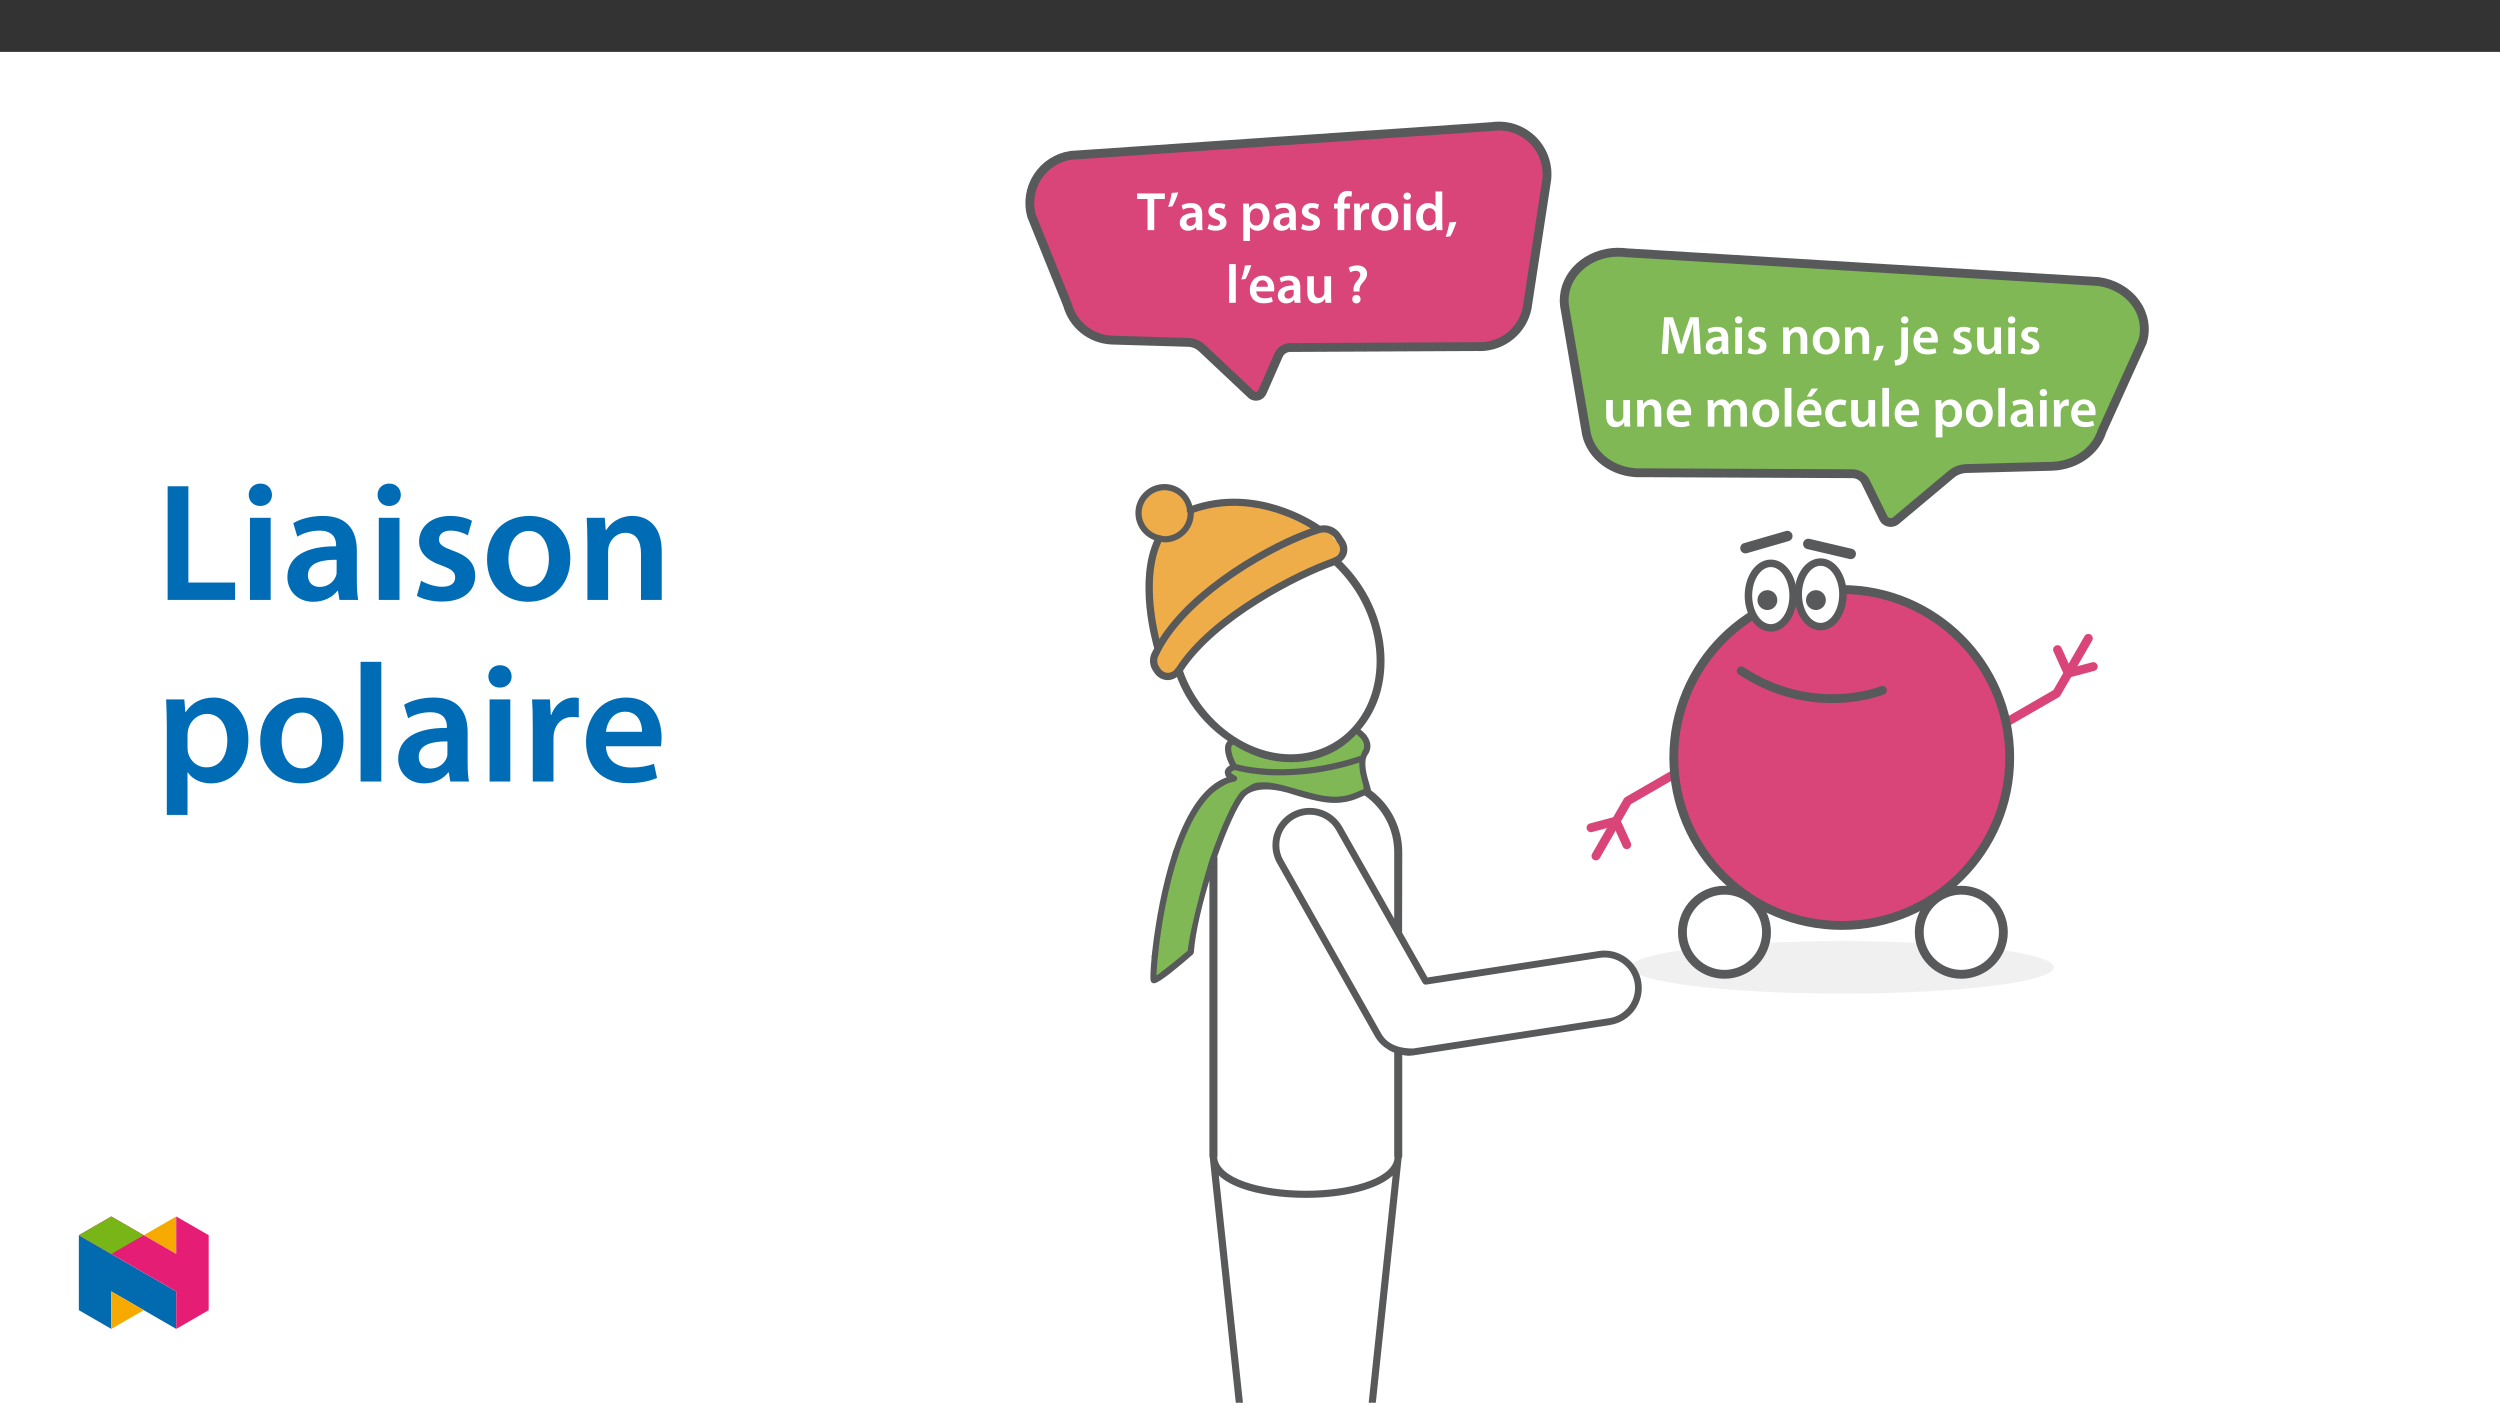 ﻿<?xml version="1.0" encoding="utf-8"?>
<svg xmlns="http://www.w3.org/2000/svg" xmlns:xlink="http://www.w3.org/1999/xlink" viewBox="0 0 960 540" version="1.1">
  <rect x="0" y="0" width="960" height="540" fill="#333333" stroke="none"/>
  <defs>
    <g>
      <symbol overflow="visible" id="glyph0-0">
        <path style="stroke:none;" d="M 0 0 L 10.469 0 L 10.469 -14.641 L 0 -14.641 Z M 5.234 -8.266 L 1.672 -13.594 L 8.766 -13.594 Z M 5.859 -7.328 L 9.422 -12.656 L 9.422 -1.984 Z M 1.672 -1.047 L 5.234 -6.375 L 8.766 -1.047 Z M 1.047 -12.656 L 4.578 -7.328 L 1.047 -1.984 Z M 1.047 -12.656 " />
      </symbol>
      <symbol overflow="visible" id="glyph0-1">
        <path style="stroke:none;" d="M 13.656 0 L 16.172 0 L 15.328 -14.094 L 12.016 -14.094 L 10.062 -8.453 C 9.516 -6.797 9.031 -5.062 8.656 -3.531 L 8.578 -3.531 C 8.25 -5.109 7.797 -6.781 7.297 -8.438 L 5.438 -14.094 L 2.078 -14.094 L 1.109 0 L 3.516 0 L 3.844 -5.672 C 3.953 -7.594 4.031 -9.828 4.078 -11.672 L 4.141 -11.672 C 4.516 -9.922 5.016 -7.984 5.562 -6.188 L 7.453 -0.172 L 9.391 -0.172 L 11.484 -6.281 C 12.109 -8.062 12.703 -9.953 13.141 -11.672 L 13.203 -11.672 C 13.203 -9.766 13.312 -7.578 13.391 -5.75 Z M 13.656 0 " />
      </symbol>
      <symbol overflow="visible" id="glyph0-2">
        <path style="stroke:none;" d="M 9.297 -6.109 C 9.297 -8.344 8.344 -10.422 5.078 -10.422 C 3.469 -10.422 2.156 -9.984 1.375 -9.516 L 1.906 -7.844 C 2.594 -8.281 3.641 -8.594 4.641 -8.594 C 6.438 -8.594 6.719 -7.484 6.719 -6.828 L 6.719 -6.656 C 2.953 -6.672 0.672 -5.359 0.672 -2.797 C 0.672 -1.25 1.812 0.234 3.875 0.234 C 5.203 0.234 6.281 -0.328 6.859 -1.125 L 6.953 -1.125 L 7.141 0 L 9.453 0 C 9.328 -0.625 9.297 -1.531 9.297 -2.453 Z M 6.781 -3.578 C 6.781 -3.391 6.781 -3.203 6.719 -3.016 C 6.469 -2.281 5.734 -1.609 4.688 -1.609 C 3.875 -1.609 3.219 -2.078 3.219 -3.078 C 3.219 -4.625 4.953 -5 6.781 -4.984 Z M 6.781 -3.578 " />
      </symbol>
      <symbol overflow="visible" id="glyph0-3">
        <path style="stroke:none;" d="M 3.953 0 L 3.953 -10.188 L 1.375 -10.188 L 1.375 0 Z M 2.672 -14.438 C 1.812 -14.438 1.234 -13.828 1.234 -13.031 C 1.234 -12.281 1.797 -11.656 2.656 -11.656 C 3.562 -11.656 4.125 -12.281 4.125 -13.031 C 4.094 -13.828 3.562 -14.438 2.672 -14.438 Z M 2.672 -14.438 " />
      </symbol>
      <symbol overflow="visible" id="glyph0-4">
        <path style="stroke:none;" d="M 0.75 -0.5 C 1.5 -0.078 2.609 0.203 3.844 0.203 C 6.547 0.203 7.984 -1.125 7.984 -2.984 C 7.969 -4.5 7.141 -5.438 5.266 -6.094 C 3.969 -6.562 3.5 -6.859 3.5 -7.516 C 3.5 -8.141 4 -8.594 4.922 -8.594 C 5.812 -8.594 6.656 -8.266 7.047 -8.016 L 7.594 -9.812 C 6.984 -10.141 6 -10.422 4.875 -10.422 C 2.516 -10.422 1.031 -9.031 1.031 -7.234 C 1.031 -6.031 1.844 -4.938 3.828 -4.266 C 5.078 -3.812 5.5 -3.469 5.5 -2.781 C 5.5 -2.109 5 -1.625 3.875 -1.625 C 2.953 -1.625 1.844 -2.031 1.281 -2.391 L 0.734 -0.5 Z M 0.75 -0.5 " />
      </symbol>
      <symbol overflow="visible" id="glyph0-5">
        <path style="stroke:none;" d="M 1.375 0 L 3.953 0 L 3.953 -6 C 3.953 -6.297 4 -6.609 4.078 -6.828 C 4.359 -7.594 5.062 -8.328 6.094 -8.328 C 7.484 -8.328 8.031 -7.219 8.031 -5.75 L 8.031 0 L 10.609 0 L 10.609 -6.047 C 10.609 -9.266 8.766 -10.422 6.984 -10.422 C 5.297 -10.422 4.188 -9.453 3.719 -8.656 L 3.641 -8.656 L 3.516 -10.188 L 1.281 -10.188 C 1.344 -9.312 1.375 -8.328 1.375 -7.156 Z M 1.375 0 " />
      </symbol>
      <symbol overflow="visible" id="glyph0-6">
        <path style="stroke:none;" d="M 6 -10.422 C 2.922 -10.422 0.734 -8.375 0.734 -5.016 C 0.734 -1.734 2.969 0.234 5.844 0.234 C 8.438 0.234 11.062 -1.438 11.062 -5.188 C 11.062 -8.281 9.031 -10.422 6 -10.422 Z M 5.938 -8.562 C 7.703 -8.562 8.406 -6.719 8.406 -5.125 C 8.406 -3.047 7.391 -1.625 5.922 -1.625 C 4.375 -1.625 3.391 -3.125 3.391 -5.078 C 3.391 -6.781 4.125 -8.562 5.938 -8.562 Z M 5.938 -8.562 " />
      </symbol>
      <symbol overflow="visible" id="glyph0-7">
        <path style="stroke:none;" d="M 1.922 2.359 C 2.734 1.031 3.656 -1.234 4.266 -3.203 L 1.562 -2.984 C 1.297 -1.25 0.734 0.938 0.141 2.547 L 1.906 2.391 Z M 1.922 2.359 " />
      </symbol>
      <symbol overflow="visible" id="glyph0-8">
        <path style="stroke:none;" d="M -0.625 4.453 C 0.656 4.453 2.078 4.094 2.953 3.266 C 3.875 2.344 4.281 1.031 4.281 -1.094 L 4.281 -10.188 L 1.719 -10.188 L 1.719 -1.812 C 1.719 0.391 1.531 1.188 1.047 1.719 C 0.625 2.156 -0.047 2.391 -0.906 2.453 Z M 3.031 -14.438 C 2.156 -14.438 1.562 -13.828 1.562 -13.031 C 1.562 -12.281 2.109 -11.656 2.984 -11.656 C 3.906 -11.656 4.453 -12.281 4.453 -13.031 C 4.438 -13.828 3.891 -14.438 3.031 -14.438 Z M 3.031 -14.438 " />
      </symbol>
      <symbol overflow="visible" id="glyph0-9">
        <path style="stroke:none;" d="M 10.016 -4.375 C 10.062 -4.609 10.109 -4.984 10.109 -5.453 C 10.109 -7.703 9.016 -10.422 5.719 -10.422 C 2.453 -10.422 0.734 -7.766 0.734 -4.938 C 0.734 -1.812 2.672 0.203 5.984 0.203 C 7.453 0.203 8.656 -0.062 9.547 -0.438 L 9.141 -2.203 C 8.375 -1.922 7.531 -1.734 6.344 -1.734 C 4.688 -1.734 3.266 -2.531 3.203 -4.375 Z M 3.203 -6.172 C 3.312 -7.219 3.969 -8.656 5.562 -8.656 C 7.281 -8.656 7.703 -7.109 7.672 -6.172 Z M 3.203 -6.172 " />
      </symbol>
      <symbol overflow="visible" id="glyph0-10">
        <path style="stroke:none;" d="M 10.5 -10.188 L 7.922 -10.188 L 7.922 -4.031 C 7.922 -3.75 7.891 -3.453 7.781 -3.25 C 7.531 -2.578 6.859 -1.859 5.812 -1.859 C 4.453 -1.859 3.906 -2.953 3.906 -4.641 L 3.906 -10.188 L 1.344 -10.188 L 1.344 -4.203 C 1.344 -0.875 3.031 0.234 4.875 0.234 C 6.719 0.234 7.719 -0.812 8.141 -1.531 L 8.219 -1.531 L 8.344 0 L 10.594 0 C 10.547 -0.844 10.5 -1.844 10.5 -3.047 Z M 10.5 -10.188 " />
      </symbol>
      <symbol overflow="visible" id="glyph0-11">
        <path style="stroke:none;" d="M 1.375 0 L 3.891 0 L 3.891 -6.031 C 3.891 -6.312 3.938 -6.609 4.016 -6.891 C 4.266 -7.578 4.922 -8.328 5.875 -8.328 C 7.078 -8.328 7.641 -7.328 7.641 -5.906 L 7.641 0 L 10.141 0 L 10.141 -6.109 C 10.141 -6.406 10.188 -6.734 10.266 -6.969 C 10.547 -7.703 11.188 -8.328 12.078 -8.328 C 13.312 -8.328 13.891 -7.328 13.891 -5.625 L 13.891 0 L 16.406 0 L 16.406 -6 C 16.406 -9.266 14.688 -10.422 13.016 -10.422 C 12.156 -10.422 11.5 -10.203 10.922 -9.812 C 10.469 -9.516 10.047 -9.094 9.688 -8.531 L 9.625 -8.531 C 9.203 -9.672 8.156 -10.422 6.828 -10.422 C 5.078 -10.422 4.156 -9.484 3.688 -8.688 L 3.594 -8.688 L 3.469 -10.188 L 1.281 -10.188 C 1.344 -9.312 1.375 -8.328 1.375 -7.156 Z M 1.375 0 " />
      </symbol>
      <symbol overflow="visible" id="glyph0-12">
        <path style="stroke:none;" d="M 1.375 0 L 3.953 0 L 3.953 -14.859 L 1.375 -14.859 Z M 1.375 0 " />
      </symbol>
      <symbol overflow="visible" id="glyph0-13">
        <path style="stroke:none;" d="M 10.016 -4.375 C 10.062 -4.609 10.109 -4.984 10.109 -5.453 C 10.109 -7.703 9.016 -10.422 5.719 -10.422 C 2.453 -10.422 0.734 -7.766 0.734 -4.938 C 0.734 -1.812 2.672 0.203 5.984 0.203 C 7.453 0.203 8.656 -0.062 9.547 -0.438 L 9.141 -2.203 C 8.375 -1.922 7.531 -1.734 6.344 -1.734 C 4.688 -1.734 3.266 -2.531 3.203 -4.375 Z M 3.203 -6.172 C 3.312 -7.219 3.969 -8.656 5.562 -8.656 C 7.281 -8.656 7.703 -7.109 7.672 -6.172 Z M 6.312 -14.609 L 4.484 -11.5 L 6.25 -11.5 L 8.828 -14.609 Z M 6.312 -14.609 " />
      </symbol>
      <symbol overflow="visible" id="glyph0-14">
        <path style="stroke:none;" d="M 8.516 -2.219 C 8.016 -2.016 7.359 -1.812 6.484 -1.812 C 4.734 -1.812 3.375 -3.016 3.375 -5.109 C 3.344 -6.969 4.516 -8.406 6.484 -8.406 C 7.406 -8.406 8.016 -8.219 8.406 -8.016 L 8.891 -9.953 C 8.312 -10.203 7.344 -10.422 6.406 -10.422 C 2.828 -10.422 0.734 -8.062 0.734 -5 C 0.734 -1.844 2.797 0.203 5.984 0.203 C 7.266 0.203 8.328 -0.062 8.875 -0.312 L 8.5 -2.219 Z M 8.516 -2.219 " />
      </symbol>
      <symbol overflow="visible" id="glyph0-15">
        <path style="stroke:none;" d="M 1.375 4.141 L 3.953 4.141 L 3.953 -1.125 L 4 -1.125 C 4.516 -0.312 5.594 0.234 6.859 0.234 C 9.188 0.234 11.5 -1.547 11.5 -5.234 C 11.5 -8.406 9.562 -10.422 7.219 -10.422 C 5.672 -10.422 4.484 -9.766 3.719 -8.625 L 3.656 -8.625 L 3.531 -10.188 L 1.281 -10.188 C 1.344 -9.234 1.375 -8.141 1.375 -6.797 Z M 3.953 -5.844 C 3.953 -6.047 4 -6.281 4.031 -6.484 C 4.312 -7.609 5.297 -8.391 6.359 -8.391 C 8.016 -8.391 8.891 -6.922 8.891 -5.125 C 8.891 -3.125 7.922 -1.75 6.297 -1.75 C 5.188 -1.75 4.281 -2.516 4.016 -3.562 C 3.969 -3.781 3.953 -4.016 3.953 -4.266 Z M 3.953 -5.844 " />
      </symbol>
      <symbol overflow="visible" id="glyph0-16">
        <path style="stroke:none;" d="M 1.375 0 L 3.953 0 L 3.953 -5.297 C 3.953 -5.562 3.969 -5.844 4.016 -6.062 C 4.25 -7.234 5.109 -8.016 6.312 -8.016 C 6.625 -8.016 6.859 -7.984 7.094 -7.953 L 7.094 -10.359 C 6.891 -10.391 6.734 -10.422 6.484 -10.422 C 5.375 -10.422 4.188 -9.688 3.688 -8.266 L 3.594 -8.266 L 3.5 -10.188 L 1.281 -10.188 C 1.359 -9.297 1.375 -8.281 1.375 -6.906 Z M 1.375 0 " />
      </symbol>
      <symbol overflow="visible" id="glyph0-17">
        <path style="stroke:none;" d="M 4.188 0 L 6.75 0 L 6.75 -11.953 L 10.812 -11.953 L 10.812 -14.094 L 0.172 -14.094 L 0.172 -11.953 L 4.188 -11.953 Z M 4.188 0 " />
      </symbol>
      <symbol overflow="visible" id="glyph0-18">
        <path style="stroke:none;" d="M 1.969 -14.297 C 1.719 -12.594 1.156 -10.531 0.578 -8.953 L 2.172 -9.125 C 2.969 -10.438 3.891 -12.578 4.453 -14.5 Z M 1.969 -14.297 " />
      </symbol>
      <symbol overflow="visible" id="glyph0-19">
        <path style="stroke:none;" d="M 4.25 0 L 4.25 -8.266 L 6.438 -8.266 L 6.438 -10.188 L 4.219 -10.188 L 4.219 -10.719 C 4.219 -11.969 4.641 -13.031 5.922 -13.031 C 6.406 -13.031 6.734 -12.953 7.016 -12.844 L 7.203 -14.828 C 6.797 -14.953 6.25 -15.078 5.562 -15.078 C 4.672 -15.078 3.656 -14.812 2.906 -14.094 C 2.031 -13.266 1.672 -11.953 1.672 -10.625 L 1.672 -10.188 L 0.297 -10.188 L 0.297 -8.266 L 1.672 -8.266 L 1.672 0 Z M 4.25 0 " />
      </symbol>
      <symbol overflow="visible" id="glyph0-20">
        <path style="stroke:none;" d="M 8.203 -14.859 L 8.203 -9.094 L 8.141 -9.094 C 7.703 -9.859 6.688 -10.422 5.297 -10.422 C 2.844 -10.422 0.719 -8.391 0.734 -4.984 C 0.734 -1.844 2.656 0.234 5.109 0.234 C 6.562 0.234 7.797 -0.484 8.391 -1.609 L 8.453 -1.609 L 8.578 0 L 10.859 0 C 10.812 -0.688 10.781 -1.812 10.781 -2.859 L 10.781 -14.859 Z M 8.203 -4.422 C 8.203 -4.141 8.188 -3.891 8.125 -3.656 C 7.859 -2.547 6.953 -1.844 5.906 -1.844 C 4.266 -1.844 3.344 -3.203 3.344 -5.078 C 3.344 -6.969 4.266 -8.438 5.922 -8.438 C 7.094 -8.438 7.906 -7.609 8.141 -6.625 C 8.188 -6.422 8.203 -6.156 8.203 -5.938 Z M 8.203 -4.422 " />
      </symbol>
      <symbol overflow="visible" id="glyph0-21">
        <path style="stroke:none;" d="M 5.188 -4.312 L 5.188 -4.766 C 5.141 -5.781 5.453 -6.625 6.297 -7.594 C 7.203 -8.625 8.094 -9.641 8.094 -11.172 C 8.094 -12.844 6.906 -14.359 4.312 -14.359 C 2.969 -14.359 1.781 -13.969 1 -13.5 L 1.656 -11.656 C 2.172 -12.047 3.016 -12.281 3.75 -12.281 C 4.922 -12.266 5.484 -11.672 5.484 -10.797 C 5.484 -9.984 4.938 -9.25 4.141 -8.281 C 3.156 -7.109 2.781 -5.969 2.891 -4.859 L 2.906 -4.312 Z M 3.969 0.234 C 4.953 0.234 5.594 -0.484 5.594 -1.406 C 5.562 -2.359 4.938 -3.031 4 -3.031 C 3.078 -3.031 2.406 -2.359 2.406 -1.406 C 2.406 -0.484 3.047 0.234 3.969 0.234 Z M 3.969 0.234 " />
      </symbol>
      <symbol overflow="visible" id="glyph1-0">
        <path style="stroke:none;" d="M 0 0 L 32.375 0 L 32.375 -45.328 L 0 -45.328 Z M 16.188 -25.578 L 5.188 -42.094 L 27.188 -42.094 Z M 18.125 -22.656 L 29.141 -39.172 L 29.141 -6.156 Z M 5.188 -3.234 L 16.188 -19.75 L 27.188 -3.234 Z M 3.234 -39.172 L 14.25 -22.656 L 3.234 -6.156 Z M 3.234 -39.172 " />
      </symbol>
      <symbol overflow="visible" id="glyph1-1">
        <path style="stroke:none;" d="M 4.594 0 L 30.5 0 L 30.5 -6.672 L 12.562 -6.672 L 12.562 -43.641 L 4.594 -43.641 Z M 4.594 0 " />
      </symbol>
      <symbol overflow="visible" id="glyph1-2">
        <path style="stroke:none;" d="M 12.234 0 L 12.234 -31.531 L 4.281 -31.531 L 4.281 0 Z M 8.281 -44.672 C 5.641 -44.672 3.812 -42.797 3.812 -40.344 C 3.812 -38.016 5.562 -36.062 8.219 -36.062 C 11 -36.062 12.75 -38.016 12.75 -40.344 C 12.688 -42.797 11 -44.672 8.281 -44.672 Z M 8.281 -44.672 " />
      </symbol>
      <symbol overflow="visible" id="glyph1-3">
        <path style="stroke:none;" d="M 28.75 -18.906 C 28.75 -25.828 25.828 -32.25 15.734 -32.25 C 10.75 -32.25 6.672 -30.891 4.344 -29.469 L 5.891 -24.281 C 8.031 -25.641 11.266 -26.609 14.375 -26.609 C 19.938 -26.609 20.781 -23.188 20.781 -21.109 L 20.781 -20.594 C 9.125 -20.656 2.078 -16.578 2.078 -8.672 C 2.078 -3.891 5.641 0.719 11.984 0.719 C 16.125 0.719 19.422 -1.031 21.297 -3.5 L 21.5 -3.5 L 22.078 0 L 29.266 0 C 28.875 -1.938 28.75 -4.734 28.75 -7.578 Z M 20.984 -11.078 C 20.984 -10.484 20.984 -9.906 20.781 -9.328 C 20 -7.062 17.734 -4.984 14.5 -4.984 C 11.984 -4.984 9.969 -6.406 9.969 -9.516 C 9.969 -14.312 15.344 -15.469 20.984 -15.406 Z M 20.984 -11.078 " />
      </symbol>
      <symbol overflow="visible" id="glyph1-4">
        <path style="stroke:none;" d="M 2.328 -1.547 C 4.656 -0.266 8.094 0.641 11.906 0.641 C 20.266 0.641 24.734 -3.5 24.734 -9.266 C 24.672 -13.922 22.078 -16.828 16.312 -18.844 C 12.297 -20.328 10.812 -21.234 10.812 -23.25 C 10.812 -25.188 12.375 -26.609 15.219 -26.609 C 18 -26.609 20.594 -25.578 21.891 -24.797 L 23.5 -30.375 C 21.625 -31.406 18.578 -32.25 15.094 -32.25 C 7.766 -32.25 3.172 -27.969 3.172 -22.406 C 3.172 -18.641 5.703 -15.281 11.844 -13.203 C 15.734 -11.781 17.031 -10.75 17.031 -8.609 C 17.031 -6.547 15.469 -5.047 11.984 -5.047 C 9.125 -5.047 5.703 -6.281 3.953 -7.375 Z M 2.328 -1.547 " />
      </symbol>
      <symbol overflow="visible" id="glyph1-5">
        <path style="stroke:none;" d="M 18.578 -32.25 C 9.062 -32.25 2.266 -25.906 2.266 -15.547 C 2.266 -5.375 9.188 0.719 18.062 0.719 C 26.094 0.719 34.25 -4.469 34.25 -16.062 C 34.25 -25.641 27.969 -32.25 18.578 -32.25 Z M 18.391 -26.484 C 23.828 -26.484 26.031 -20.781 26.031 -15.859 C 26.031 -9.453 22.859 -5.047 18.328 -5.047 C 13.531 -5.047 10.484 -9.641 10.484 -15.734 C 10.484 -20.984 12.75 -26.484 18.391 -26.484 Z M 18.391 -26.484 " />
      </symbol>
      <symbol overflow="visible" id="glyph1-6">
        <path style="stroke:none;" d="M 4.281 0 L 12.234 0 L 12.234 -18.578 C 12.234 -19.484 12.375 -20.469 12.625 -21.109 C 13.469 -23.5 15.672 -25.766 18.844 -25.766 C 23.188 -25.766 24.859 -22.344 24.859 -17.812 L 24.859 0 L 32.828 0 L 32.828 -18.719 C 32.828 -28.688 27.125 -32.25 21.625 -32.25 C 16.375 -32.25 12.953 -29.266 11.531 -26.812 L 11.328 -26.812 L 10.938 -31.531 L 4.016 -31.531 C 4.141 -28.812 4.281 -25.766 4.281 -22.141 Z M 4.281 0 " />
      </symbol>
      <symbol overflow="visible" id="glyph1-7">
        <path style="stroke:none;" d="M 4.281 12.828 L 12.234 12.828 L 12.234 -3.5 L 12.375 -3.5 C 13.984 -0.969 17.281 0.719 21.234 0.719 C 28.422 0.719 35.609 -4.797 35.609 -16.188 C 35.609 -26.031 29.594 -32.25 22.344 -32.25 C 17.547 -32.25 13.859 -30.234 11.531 -26.672 L 11.391 -26.672 L 11 -31.531 L 4.016 -31.531 C 4.141 -28.562 4.281 -25.188 4.281 -21.047 Z M 12.234 -18.062 C 12.234 -18.719 12.375 -19.422 12.5 -20.078 C 13.344 -23.562 16.375 -25.969 19.688 -25.969 C 24.797 -25.969 27.516 -21.438 27.516 -15.859 C 27.516 -9.641 24.547 -5.438 19.484 -5.438 C 16.062 -5.438 13.281 -7.766 12.438 -11 C 12.297 -11.719 12.234 -12.438 12.234 -13.203 Z M 12.234 -18.062 " />
      </symbol>
      <symbol overflow="visible" id="glyph1-8">
        <path style="stroke:none;" d="M 4.281 0 L 12.234 0 L 12.234 -45.969 L 4.281 -45.969 Z M 4.281 0 " />
      </symbol>
      <symbol overflow="visible" id="glyph1-9">
        <path style="stroke:none;" d="M 4.281 0 L 12.234 0 L 12.234 -16.375 C 12.234 -17.219 12.297 -18.062 12.438 -18.781 C 13.141 -22.406 15.797 -24.797 19.547 -24.797 C 20.531 -24.797 21.234 -24.734 21.953 -24.609 L 21.953 -32.047 C 21.297 -32.188 20.844 -32.25 20.078 -32.25 C 16.641 -32.25 12.953 -29.984 11.391 -25.578 L 11.203 -25.578 L 10.875 -31.531 L 4.016 -31.531 C 4.203 -28.75 4.281 -25.641 4.281 -21.375 Z M 4.281 0 " />
      </symbol>
      <symbol overflow="visible" id="glyph1-10">
        <path style="stroke:none;" d="M 31.016 -13.531 C 31.141 -14.25 31.281 -15.406 31.281 -16.906 C 31.281 -23.828 27.906 -32.25 17.672 -32.25 C 7.578 -32.25 2.266 -24.016 2.266 -15.281 C 2.266 -5.641 8.281 0.641 18.516 0.641 C 23.047 0.641 26.812 -0.188 29.531 -1.359 L 28.359 -6.797 C 25.906 -5.953 23.312 -5.375 19.625 -5.375 C 14.5 -5.375 10.094 -7.828 9.906 -13.531 Z M 9.906 -19.094 C 10.234 -22.344 12.297 -26.812 17.219 -26.812 C 22.531 -26.812 23.828 -22.016 23.766 -19.094 Z M 9.906 -19.094 " />
      </symbol>
    </g>
    <clipPath id="clip1">
      <path d="M 385.945 37.965 L 643 37.965 L 643 201 L 385.945 201 Z M 385.945 37.965 " />
    </clipPath>
    <clipPath id="clip2">
      <path d="M 552 48 L 829.645 48 L 829.645 249 L 552 249 Z M 552 48 " />
    </clipPath>
    <clipPath id="clip3">
      <path d="M 436 186 L 631 186 L 631 538.613 L 436 538.613 Z M 436 186 " />
    </clipPath>
    <clipPath id="clip4">
      <path d="M 424 174 L 643 174 L 643 538.613 L 424 538.613 Z M 424 174 " />
    </clipPath>
    <clipPath id="clip5">
      <path d="M 30.277 474 L 68 474 L 68 510.301 L 30.277 510.301 Z M 30.277 474 " />
    </clipPath>
    <clipPath id="clip6">
      <path d="M 42 495 L 56 495 L 56 510.301 L 42 510.301 Z M 42 495 " />
    </clipPath>
    <clipPath id="clip7">
      <path d="M 55 467.125 L 68 467.125 L 68 482 L 55 482 Z M 55 467.125 " />
    </clipPath>
    <clipPath id="clip8">
      <path d="M 30.277 467.125 L 80.133 467.125 L 80.133 510.301 L 30.277 510.301 Z M 30.277 467.125 " />
    </clipPath>
    <clipPath id="clip9">
      <path d="M 30.277 467.125 L 56 467.125 L 56 482 L 30.277 482 Z M 30.277 467.125 " />
    </clipPath>
  </defs>
  <g id="surface1">
    <path style=" stroke:none;fill-rule:nonzero;fill:rgb(100%,100%,100%);fill-opacity:1;" d="M 0 559.926 L 960 559.926 L 960 19.926 L 0 19.926 Z M 0 559.926 " />
    <path style=" stroke:none;fill-rule:nonzero;fill:rgb(94.099%,94.099%,94.099%);fill-opacity:1;" d="M 707.406 361.391 C 752.285 361.391 788.664 365.898 788.664 371.465 C 788.664 377.027 752.285 381.543 707.406 381.543 C 662.531 381.543 626.152 377.027 626.152 371.465 C 626.152 365.898 662.531 361.391 707.406 361.391 " />
    <path style="fill:none;stroke-width:4;stroke-linecap:round;stroke-linejoin:round;stroke:rgb(85.5%,27.1%,47.499%);stroke-opacity:1;stroke-miterlimit:4;" d="M 0.002 -0.001 L 9.097 15.776 L 14.354 24.87 L 35.655 37.159 " transform="matrix(0.85,0,0,-0.85,612.838,328.687)" />
    <path style="fill:none;stroke-width:4;stroke-linecap:round;stroke-linejoin:round;stroke:rgb(85.5%,27.1%,47.499%);stroke-opacity:1;stroke-miterlimit:4;" d="M 0.001 -0.001 L -4.829 10.675 L -16.162 7.655 " transform="matrix(0.85,0,0,-0.85,624.679,324.359)" />
    <path style="fill:none;stroke-width:4;stroke-linecap:round;stroke-linejoin:round;stroke:rgb(85.5%,27.1%,47.499%);stroke-opacity:1;stroke-miterlimit:4;" d="M -0 -0.001 L -9.099 -15.773 L -14.357 -24.872 L -35.657 -37.16 " transform="matrix(0.85,0,0,-0.85,801.93,245.121)" />
    <path style="fill:none;stroke-width:4;stroke-linecap:round;stroke-linejoin:round;stroke:rgb(85.5%,27.1%,47.499%);stroke-opacity:1;stroke-miterlimit:4;" d="M 0.002 -0 L 4.832 -10.676 L 16.164 -7.656 " transform="matrix(0.85,0,0,-0.85,790.088,249.449)" />
    <path style="fill-rule:nonzero;fill:rgb(50.2%,72.198%,33.699%);fill-opacity:1;stroke-width:1;stroke-linecap:round;stroke-linejoin:round;stroke:rgb(34.499%,34.9%,35.699%);stroke-opacity:1;stroke-miterlimit:4;" d="M 0.001 -0.002 L -2.007 -1.013 L -2.742 8.679 L 6.876 55.807 C 6.876 55.807 19.096 80.145 19.046 80.067 C 18.99 79.989 28.871 86.216 28.871 86.216 L 32.993 88.987 C 32.258 89.474 31.495 89.911 30.7 90.292 C 30.994 89.989 32.993 94.015 32.993 94.015 C 32.993 94.015 29.992 103.987 30.994 103.987 C 31.991 103.987 33.99 105.986 33.99 105.986 L 49.992 98.987 C 49.992 98.987 61.991 96.988 62.993 97.99 C 63.99 98.987 73.99 100.986 73.99 100.986 L 88.012 108.459 C 88.012 108.459 86.991 109.989 87.993 109.989 C 88.99 109.989 93.177 108.33 93.177 108.33 L 93.177 102.815 L 91.991 96.988 L 92.993 84.989 L 92.993 83.987 C 91.026 81.561 88.113 80.104 84.992 79.989 C 79.992 79.989 66.991 79.989 60.994 82.99 C 54.992 85.986 45.994 87.99 39.992 82.99 C 33.99 77.99 25.994 55.986 25.994 55.986 L 20.332 41.62 L 14.992 17.99 L 13.99 10.986 Z M 0.001 -0.002 " transform="matrix(0.85,0,0,-0.85,445.026,374.553)" />
    <path style=" stroke:none;fill-rule:nonzero;fill:rgb(93.3%,67.799%,28.6%);fill-opacity:1;" d="M 447.992 260.238 L 443.742 257.688 L 442.254 253.348 L 445.445 247.488 C 445.445 247.488 444.168 246.926 442.254 240.406 C 440.344 233.887 442.043 214.34 442.043 214.34 L 444.594 207.539 C 444.594 207.539 439.973 205.613 439.734 204.027 C 439.492 202.438 437.793 197.34 436.945 197.34 C 436.094 197.34 439.414 189.637 439.414 189.637 C 439.414 189.637 445.336 186.766 444.965 186.527 C 444.594 186.289 450.543 188.461 450.543 188.461 L 453.945 189.688 L 456.492 195.637 L 468.395 193.09 C 468.395 193.09 482.449 192.023 486.047 193.828 C 489.645 195.637 499.844 201.59 501.543 200.738 C 503.242 199.887 505.793 203.289 505.793 203.289 L 510.895 204.137 C 510.895 204.137 512.238 207.965 513.691 207.75 C 515.145 207.539 516.941 211.289 516.941 211.289 C 516.941 211.289 516.844 213.488 513.445 215.188 C 510.043 216.887 495.594 223.688 495.594 223.688 L 480.293 232.188 L 466.93 241.449 C 466.93 241.449 449.695 261.09 447.992 260.238 " />
    <path style=" stroke:none;fill-rule:nonzero;fill:rgb(85.5%,27.1%,47.499%);fill-opacity:1;" d="M 398.438 67.875 C 401.324 63.438 405.973 60.445 411.207 59.652 L 572.781 48.609 C 573.191 48.547 573.613 48.496 574.023 48.461 C 584.219 47.621 593.164 55.207 594.004 65.402 C 594.094 66.531 594.086 67.664 593.973 68.789 L 586.699 116.461 C 585.805 125.316 578.734 132.281 569.867 133.047 L 569.863 133.047 C 569.027 133.117 568.184 133.133 567.344 133.09 L 495.773 133.449 C 493.699 133.348 491.777 134.535 490.945 136.434 L 484.723 150.594 C 484.133 151.934 482.566 152.543 481.223 151.953 C 480.945 151.832 480.695 151.664 480.473 151.457 L 461.535 133.641 C 460.152 132.34 458.348 131.57 456.453 131.477 L 426.836 130.59 C 418.855 130.199 412.027 124.723 409.914 117.016 L 396.117 82.883 C 394.711 77.777 395.555 72.316 398.438 67.875 " />
    <g clip-path="url(#clip1)" clip-rule="nonzero">
      <path style="fill:none;stroke-width:4;stroke-linecap:butt;stroke-linejoin:miter;stroke:rgb(34.499%,34.9%,35.699%);stroke-opacity:1;stroke-miterlimit:10;" d="M -0.002 0.001 C 3.394 5.221 8.863 8.742 15.021 9.675 L 205.108 22.666 C 205.591 22.74 206.087 22.8 206.57 22.841 C 218.564 23.829 229.088 14.904 230.076 2.91 C 230.182 1.582 230.173 0.249 230.039 -1.074 L 221.482 -57.159 C 220.43 -67.577 212.112 -75.771 201.68 -76.672 L 201.675 -76.672 C 200.692 -76.755 199.699 -76.773 198.711 -76.722 L 114.511 -77.145 C 112.071 -77.026 109.81 -78.423 108.831 -80.656 L 101.51 -97.315 C 100.816 -98.892 98.973 -99.608 97.392 -98.915 C 97.066 -98.772 96.772 -98.574 96.51 -98.331 L 74.23 -77.37 C 72.604 -75.84 70.48 -74.935 68.252 -74.824 L 33.408 -73.781 C 24.019 -73.322 15.986 -66.879 13.5 -57.812 L -2.732 -17.655 C -4.386 -11.649 -3.394 -5.224 -0.002 0.001 Z M -0.002 0.001 " transform="matrix(0.85,0,0,-0.85,398.439,67.876)" />
    </g>
    <path style=" stroke:none;fill-rule:nonzero;fill:rgb(50.2%,72.198%,33.699%);fill-opacity:1;" d="M 820.074 116.324 C 816.84 111.887 811.629 108.895 805.754 108.102 L 624.52 97.059 C 624.055 96.996 623.586 96.945 623.125 96.91 C 611.688 96.07 601.656 103.656 600.715 113.852 C 600.609 114.98 600.621 116.113 600.75 117.238 L 608.906 164.914 C 609.914 173.77 617.844 180.734 627.789 181.496 C 628.73 181.566 629.676 181.582 630.617 181.539 L 710.898 181.902 C 713.223 181.797 715.379 182.984 716.316 184.883 L 723.293 199.043 C 723.953 200.383 725.711 200.996 727.215 200.402 C 727.527 200.281 727.812 200.113 728.059 199.906 L 749.305 182.09 C 750.855 180.789 752.875 180.02 755.004 179.926 L 788.223 179.039 C 797.176 178.648 804.836 173.172 807.207 165.465 L 822.68 131.336 C 824.258 126.23 823.309 120.766 820.074 116.324 " />
    <g clip-path="url(#clip2)" clip-rule="nonzero">
      <path style="fill:none;stroke-width:4;stroke-linecap:butt;stroke-linejoin:miter;stroke:rgb(34.499%,34.9%,35.699%);stroke-opacity:1;stroke-miterlimit:10;" d="M -0.002 0.002 C -3.807 5.222 -9.937 8.743 -16.849 9.675 L -230.066 22.667 C -230.613 22.741 -231.164 22.8 -231.707 22.842 C -245.163 23.83 -256.964 14.905 -258.072 2.911 C -258.196 1.583 -258.182 0.25 -258.03 -1.074 L -248.435 -57.163 C -247.249 -67.581 -237.92 -75.775 -226.22 -76.671 C -225.112 -76.754 -224 -76.772 -222.892 -76.722 L -128.444 -77.149 C -125.709 -77.025 -123.173 -78.422 -122.07 -80.655 L -113.862 -97.314 C -113.085 -98.891 -111.017 -99.612 -109.248 -98.914 C -108.88 -98.771 -108.545 -98.574 -108.255 -98.33 L -83.26 -77.37 C -81.436 -75.839 -79.06 -74.934 -76.555 -74.824 L -37.474 -73.78 C -26.941 -73.321 -17.929 -66.878 -15.14 -57.811 L 3.063 -17.659 C 4.92 -11.653 3.803 -5.223 -0.002 0.002 Z M -0.002 0.002 " transform="matrix(0.85,0,0,-0.85,820.076,116.326)" />
    </g>
    <path style=" stroke:none;fill-rule:nonzero;fill:rgb(100%,100%,100%);fill-opacity:1;" d="M 707.855 226.379 C 743.477 226.379 772.352 255.254 772.352 290.875 C 772.352 326.496 743.477 355.371 707.855 355.371 C 672.234 355.371 643.359 326.496 643.359 290.875 C 643.359 255.254 672.234 226.379 707.855 226.379 " />
    <path style=" stroke:none;fill-rule:nonzero;fill:rgb(85.5%,27.1%,47.499%);fill-opacity:1;" d="M 707.234 226.379 C 742.852 226.379 771.73 255.254 771.73 290.875 C 771.73 326.496 742.852 355.371 707.234 355.371 C 671.613 355.371 642.738 326.496 642.738 290.875 C 642.738 255.254 671.613 226.379 707.234 226.379 " />
    <path style="fill:none;stroke-width:4;stroke-linecap:butt;stroke-linejoin:miter;stroke:rgb(34.499%,34.9%,35.699%);stroke-opacity:1;stroke-miterlimit:10;" d="M 0.001 0.002 C 41.904 0.002 75.879 -33.969 75.879 -75.876 C 75.879 -117.783 41.904 -151.754 0.001 -151.754 C -41.906 -151.754 -75.876 -117.783 -75.876 -75.876 C -75.876 -33.969 -41.906 0.002 0.001 0.002 Z M 0.001 0.002 " transform="matrix(0.85,0,0,-0.85,707.233,226.38)" />
    <path style="fill:none;stroke-width:4.727;stroke-linecap:round;stroke-linejoin:round;stroke:rgb(34.499%,34.9%,35.699%);stroke-opacity:1;stroke-miterlimit:4;" d="M 0.002 0.001 L 19.165 -4.503 " transform="matrix(0.85,0,0,-0.85,694.389,208.872)" />
    <path style="fill:none;stroke-width:4.727;stroke-linecap:round;stroke-linejoin:round;stroke:rgb(34.499%,34.9%,35.699%);stroke-opacity:1;stroke-miterlimit:4;" d="M 0.001 -0.002 L -18.91 -5.476 " transform="matrix(0.85,0,0,-0.85,686.331,205.838)" />
    <path style=" stroke:none;fill-rule:nonzero;fill:rgb(100%,100%,100%);fill-opacity:1;" d="M 699.102 215.84 C 703.84 215.84 707.684 221.387 707.684 228.234 C 707.684 235.082 703.84 240.633 699.102 240.633 C 694.359 240.633 690.516 235.082 690.516 228.234 C 690.516 221.387 694.359 215.84 699.102 215.84 " />
    <path style="fill:none;stroke-width:3.39;stroke-linecap:round;stroke-linejoin:round;stroke:rgb(34.499%,34.9%,35.699%);stroke-opacity:1;stroke-miterlimit:4;" d="M 0.002 -0.002 C 5.577 -0.002 10.099 -6.528 10.099 -14.584 C 10.099 -22.64 5.577 -29.17 0.002 -29.17 C -5.577 -29.17 -10.099 -22.64 -10.099 -14.584 C -10.099 -6.528 -5.577 -0.002 0.002 -0.002 Z M 0.002 -0.002 " transform="matrix(0.85,0,0,-0.85,699.1,215.838)" />
    <path style=" stroke:none;fill-rule:nonzero;fill:rgb(100%,100%,100%);fill-opacity:1;" d="M 679.984 216.316 C 684.723 216.316 688.566 221.867 688.566 228.715 C 688.566 235.559 684.723 241.109 679.984 241.109 C 675.242 241.109 671.398 235.559 671.398 228.715 C 671.398 221.867 675.242 216.316 679.984 216.316 " />
    <path style="fill:none;stroke-width:3.39;stroke-linecap:round;stroke-linejoin:round;stroke:rgb(34.499%,34.9%,35.699%);stroke-opacity:1;stroke-miterlimit:4;" d="M 0.001 -0.002 C 5.576 -0.002 10.098 -6.532 10.098 -14.588 C 10.098 -22.64 5.576 -29.17 0.001 -29.17 C -5.578 -29.17 -10.1 -22.64 -10.1 -14.588 C -10.1 -6.532 -5.578 -0.002 0.001 -0.002 Z M 0.001 -0.002 " transform="matrix(0.85,0,0,-0.85,679.983,216.315)" />
    <path style=" stroke:none;fill-rule:nonzero;fill:rgb(34.499%,34.9%,35.699%);fill-opacity:1;" d="M 697.316 226.621 C 699.422 226.621 701.133 228.328 701.133 230.434 C 701.133 232.543 699.422 234.25 697.316 234.25 C 695.211 234.25 693.5 232.543 693.5 230.434 C 693.5 228.328 695.211 226.621 697.316 226.621 " />
    <path style=" stroke:none;fill-rule:nonzero;fill:rgb(34.499%,34.9%,35.699%);fill-opacity:1;" d="M 678.676 226.621 C 680.785 226.621 682.492 228.328 682.492 230.434 C 682.492 232.543 680.785 234.25 678.676 234.25 C 676.57 234.25 674.863 232.543 674.863 230.434 C 674.863 228.328 676.57 226.621 678.676 226.621 " />
    <path style="fill:none;stroke-width:4;stroke-linecap:round;stroke-linejoin:round;stroke:rgb(34.499%,34.9%,35.699%);stroke-opacity:1;stroke-miterlimit:4;" d="M -0.001 0.002 C -0.001 0.002 -31.021 -12.778 -63.793 8.816 " transform="matrix(0.85,0,0,-0.85,722.841,265.091)" />
    <g clip-path="url(#clip3)" clip-rule="nonzero">
      <path style=" stroke:none;fill-rule:nonzero;fill:rgb(34.499%,34.9%,35.699%);fill-opacity:1;" d="M 542.652 403.043 C 538.215 403.102 532.598 401.977 529.859 396.812 L 492.43 330.527 C 491.375 328.727 490.82 326.672 490.828 324.582 C 490.797 317.898 496.191 312.453 502.875 312.418 C 507.281 312.398 511.352 314.773 513.504 318.621 L 546.684 377.227 C 546.879 377.535 547.234 377.707 547.602 377.668 L 614.234 367.391 C 620.867 366.348 627.086 370.875 628.129 377.508 C 629.172 384.137 624.645 390.355 618.016 391.398 C 617.984 391.406 617.957 391.41 617.93 391.414 Z M 501.434 457.672 C 484.461 457.672 467.332 453.074 466.969 444.316 C 466.996 444.223 467.082 444.156 467.082 444.051 L 467.082 329.363 C 467.082 329.219 466.977 329.121 466.93 328.996 C 470.668 318.289 474.781 309.105 477.723 305.535 C 477.902 305.48 482.047 299.75 497.117 304.793 C 500.145 305.773 503.227 306.578 506.344 307.211 C 514.977 309.047 519.957 306.762 522.652 305.539 C 523.125 305.32 523.609 305.129 524.105 304.973 C 524.16 305.023 524.215 305.074 524.273 305.121 C 531.512 310.176 535.816 318.457 535.797 327.289 L 535.797 354.355 L 515.062 317.746 C 511.281 311.055 502.797 308.684 496.094 312.441 C 491.711 314.906 489.016 319.555 489.051 324.582 C 489.039 326.984 489.672 329.348 490.879 331.422 L 528.305 397.703 C 529.211 399.297 530.438 400.688 531.906 401.781 L 533.871 403.086 C 534.484 403.414 535.129 403.676 535.797 403.875 L 535.797 444.051 C 535.797 444.184 535.895 444.27 535.934 444.391 L 535.816 445.504 C 534.035 453.5 517.645 457.672 501.434 457.672 M 524.164 556.027 C 524.164 556.039 524.172 556.047 524.172 556.059 C 524.172 556.086 524.145 556.102 524.145 556.125 L 524.145 636.645 C 524.18 649.184 514.043 659.379 501.5 659.414 C 488.961 659.449 478.766 649.309 478.73 636.77 L 478.73 556.125 C 478.73 556.102 478.703 556.086 478.703 556.059 C 478.703 556.047 478.711 556.039 478.711 556.027 L 467.473 450.191 C 469.422 452.418 472.539 454.332 476.719 455.863 C 483.262 458.242 492.039 459.559 501.434 459.559 C 515.105 459.559 529.586 456.613 535.316 450.273 Z M 456.504 365.258 C 451.379 369.727 445.637 374.359 443.664 375.422 C 443.566 369.184 447.453 329.047 460.664 309.797 C 464.648 303.996 469.141 300.602 474.023 299.699 C 474.438 299.621 474.715 299.223 474.641 298.809 C 474.594 298.551 474.422 298.336 474.18 298.238 C 473.379 297.898 472.266 297.145 472.266 296.605 C 472.266 296.309 472.781 295.805 473.977 295.258 C 479.848 296.715 485.883 297.406 491.934 297.316 C 502.301 297.25 512.598 295.535 522.43 292.234 C 522.141 295.492 523.258 299.32 524.047 301.918 C 524.168 302.344 524.301 302.777 524.41 303.164 C 524.285 303.219 524.141 303.219 524.035 303.32 C 523.992 303.363 524.004 303.434 523.969 303.484 C 523.297 303.629 522.641 303.852 522.016 304.145 C 519.301 305.375 514.762 307.43 506.656 305.707 C 503.453 305.027 500.445 304.16 497.535 303.32 C 491.648 301.621 486.344 300.121 482.008 301.133 C 481.688 300.941 476.367 304.352 476.426 304.711 C 473.418 308.555 469.305 317.754 465.57 328.395 C 465.16 328.566 457.273 355.934 456.504 365.258 Z M 472.578 286.273 C 472.816 285.871 473.211 285.578 473.668 285.469 C 477.367 287.863 481.398 289.699 485.633 290.922 C 488.918 291.805 492.301 292.258 495.699 292.266 C 501.812 292.301 507.824 290.715 513.121 287.668 C 515.969 285.961 518.551 283.848 520.781 281.391 C 521.812 282.113 523.762 283.691 524.203 285.664 C 524.441 286.742 524.188 287.871 523.512 288.742 C 523.207 289.297 522.992 289.895 522.871 290.516 C 496.051 299.656 476.062 294.273 474.414 293.785 C 473.5 292.125 471.691 288.148 472.578 286.273 Z M 457.707 266.055 C 456.125 263.348 454.82 260.492 453.805 257.523 C 466.766 237.512 499.059 221.254 512.504 216.621 C 516.285 220.215 519.543 224.328 522.172 228.832 C 528.734 240.207 530.715 253.348 527.613 264.875 C 525.152 273.992 519.625 281.41 512.027 285.766 C 504.48 290.152 495.309 291.227 486.199 288.809 C 474.656 285.734 464.277 277.438 457.707 266.055 M 448.578 258.809 L 448.508 258.809 C 447.223 258.805 446.023 258.168 445.305 257.109 L 444.797 256.352 C 443.883 255.055 443.707 253.375 444.328 251.918 C 455.059 228.492 490.875 209.016 506.773 204.25 C 509.074 203.562 511.551 204.477 512.855 206.488 L 514.379 208.797 C 515.039 209.797 515.195 211.051 514.809 212.184 C 514.461 213.129 513.746 213.895 512.832 214.309 C 512.535 214.309 512.25 214.434 512.047 214.645 C 512.027 214.668 512.035 214.699 512.016 214.723 C 498.398 219.383 465.195 236.082 452.02 256.68 C 451.848 256.789 451.715 256.949 451.633 257.137 C 450.941 258.148 449.805 258.77 448.578 258.809 M 445.777 207.574 C 446.25 207.707 446.73 207.805 447.219 207.867 C 453.176 207.863 458.004 203.035 458.008 197.078 C 458.008 196.914 457.922 196.777 457.914 196.617 C 479.348 188.816 498.793 199.496 504.328 203.012 C 488.52 208.34 457.703 225.453 445.023 246.484 C 443.398 240.082 439.324 220.625 445.777 207.574 M 437.953 197.078 C 437.961 191.965 442.105 187.824 447.219 187.82 C 451.754 187.863 455.574 191.215 456.207 195.703 C 456.074 196.008 456.117 196.359 456.32 196.621 C 456.344 196.648 456.379 196.645 456.402 196.672 C 456.41 196.812 456.484 196.934 456.484 197.078 C 456.477 202.188 452.332 206.328 447.219 206.332 C 446.637 206.277 446.059 206.16 445.5 205.988 C 445.492 205.984 445.492 205.969 445.48 205.965 C 445.426 205.934 445.363 205.965 445.301 205.949 C 441.062 205.102 437.996 201.398 437.953 197.078 M 629.859 377.273 C 628.715 369.688 621.637 364.465 614.051 365.609 L 613.961 365.625 L 547.941 375.809 L 537.992 358.238 C 538 358.195 538.043 327.289 538.043 327.289 C 538.051 317.984 533.617 309.234 526.105 303.742 C 525.961 302.973 525.762 302.215 525.512 301.473 C 524.555 298.336 522.789 292.488 524.781 289.609 C 525.699 288.383 526.035 286.816 525.695 285.324 C 525.156 282.934 523.055 281.148 521.816 280.262 C 525.539 275.98 528.242 270.918 529.73 265.445 C 532.984 253.363 530.922 239.617 524.066 227.734 C 521.438 223.25 518.203 219.141 514.461 215.531 C 515.453 214.879 516.219 213.93 516.645 212.82 C 517.23 211.109 516.992 209.23 516 207.723 L 514.477 205.414 C 512.812 202.887 509.758 201.652 506.801 202.309 C 503.949 200.324 482.094 185.98 457.527 194.707 C 456.488 189.832 452.203 186.332 447.219 186.289 C 441.305 186.246 436.473 191.004 436.43 196.918 C 436.395 201.586 439.387 205.738 443.82 207.18 C 436.316 223.078 442.957 246.57 443.68 248.984 C 443.309 249.691 442.887 250.391 442.559 251.105 C 441.652 253.184 441.891 255.582 443.184 257.438 L 443.691 258.195 L 443.703 258.199 C 444.777 259.797 446.582 260.754 448.508 260.75 L 448.613 260.75 C 449.926 260.68 451.168 260.152 452.133 259.266 C 453.129 261.996 454.359 264.633 455.812 267.152 C 459.863 274.109 465.461 280.043 472.168 284.496 C 471.758 284.785 471.422 285.168 471.191 285.617 C 470.008 288.117 471.922 292.34 472.82 294.086 C 471.414 294.809 470.73 295.641 470.73 296.605 C 470.797 297.426 471.223 298.172 471.895 298.648 C 464.863 300.805 458.789 307.758 453.809 319.344 C 444.258 341.547 441.457 375.395 442.336 376.75 C 442.5 376.965 442.734 377.113 443 377.168 C 443.027 377.168 443.059 377.172 443.086 377.172 C 444.836 377.172 451.992 371.238 457.754 366.207 C 457.902 366.074 457.996 365.887 458.008 365.688 C 458.633 357.52 461.402 346.082 464.832 335.262 L 464.832 444.051 C 464.832 444.164 464.922 444.234 464.949 444.336 L 476.824 556.109 C 476.82 556.113 476.82 556.117 476.816 556.121 L 476.816 636.641 C 476.789 650.242 487.789 661.285 501.391 661.312 C 514.988 661.34 526.031 650.336 526.059 636.738 L 526.059 556.125 C 526.055 556.121 526.051 556.113 526.051 556.109 L 537.68 445.824 C 537.746 445.426 537.789 445.027 537.805 444.625 C 537.938 444.461 538.02 444.262 538.039 444.051 L 538.039 404.551 C 538.938 404.805 539.863 404.957 540.793 405 C 541.504 404.988 542.211 404.922 542.914 404.812 L 618.199 393.18 C 625.805 391.996 631.02 384.883 629.859 377.273 " />
    </g>
    <g clip-path="url(#clip4)" clip-rule="nonzero">
      <path style="fill:none;stroke-width:1;stroke-linecap:butt;stroke-linejoin:miter;stroke:rgb(34.499%,34.9%,35.699%);stroke-opacity:1;stroke-miterlimit:10;" d="M 0.001 0.001 C -5.219 -0.068 -11.828 1.255 -15.049 7.331 L -59.084 85.313 C -60.325 87.432 -60.978 89.849 -60.968 92.308 C -61.005 100.171 -54.659 106.577 -46.796 106.618 C -41.612 106.641 -36.823 103.847 -34.291 99.32 L 4.744 30.373 C 4.974 30.01 5.392 29.808 5.824 29.853 L 84.216 41.944 C 92.019 43.172 99.335 37.845 100.562 30.042 C 101.789 22.243 96.463 14.927 88.664 13.7 C 88.627 13.691 88.595 13.686 88.563 13.682 Z M -48.491 -64.269 C -68.459 -64.269 -88.611 -58.86 -89.038 -48.556 C -89.006 -48.446 -88.905 -48.368 -88.905 -48.244 L -88.905 86.683 C -88.905 86.853 -89.029 86.967 -89.084 87.115 C -84.686 99.711 -79.847 110.515 -76.387 114.716 C -76.175 114.78 -71.299 121.522 -53.569 115.589 C -50.008 114.435 -46.382 113.489 -42.715 112.744 C -32.558 110.584 -26.699 113.273 -23.528 114.711 C -22.972 114.968 -22.402 115.194 -21.818 115.377 C -21.754 115.318 -21.69 115.258 -21.621 115.203 C -13.105 109.256 -8.041 99.513 -8.064 89.123 L -8.064 57.28 L -32.457 100.35 C -36.906 108.222 -46.887 111.012 -54.773 106.591 C -59.93 103.691 -63.101 98.222 -63.059 92.308 C -63.073 89.481 -62.329 86.701 -60.909 84.261 L -16.878 6.283 C -15.812 4.408 -14.369 2.772 -12.641 1.485 L -10.33 -0.05 C -9.608 -0.436 -8.85 -0.744 -8.064 -0.978 L -8.064 -48.244 C -8.064 -48.4 -7.949 -48.501 -7.903 -48.644 L -8.041 -49.953 C -10.137 -59.361 -29.42 -64.269 -48.491 -64.269 Z M -21.75 -179.981 C -21.75 -179.995 -21.74 -180.004 -21.74 -180.018 C -21.74 -180.05 -21.773 -180.068 -21.773 -180.096 L -21.773 -274.825 C -21.731 -289.577 -33.657 -301.571 -48.413 -301.612 C -63.165 -301.654 -75.159 -289.724 -75.201 -274.972 L -75.201 -180.096 C -75.201 -180.068 -75.233 -180.05 -75.233 -180.018 C -75.233 -180.004 -75.224 -179.995 -75.224 -179.981 L -88.445 -55.468 C -86.152 -58.088 -82.485 -60.34 -77.568 -62.141 C -69.87 -64.94 -59.544 -66.488 -48.491 -66.488 C -32.407 -66.488 -15.371 -63.023 -8.629 -55.565 Z M -101.35 44.454 C -107.379 39.196 -114.135 33.746 -116.455 32.496 C -116.57 39.835 -111.998 87.055 -96.455 109.702 C -91.768 116.526 -86.483 120.52 -80.739 121.581 C -80.251 121.673 -79.925 122.142 -80.012 122.629 C -80.068 122.933 -80.27 123.185 -80.555 123.3 C -81.497 123.7 -82.807 124.587 -82.807 125.221 C -82.807 125.57 -82.2 126.163 -80.794 126.807 C -73.887 125.092 -66.786 124.279 -59.668 124.385 C -47.471 124.463 -35.357 126.48 -23.79 130.364 C -24.13 126.531 -22.816 122.027 -21.887 118.971 C -21.745 118.47 -21.589 117.96 -21.46 117.505 C -21.607 117.441 -21.777 117.441 -21.901 117.321 C -21.952 117.271 -21.938 117.188 -21.979 117.128 C -22.77 116.958 -23.542 116.696 -24.277 116.352 C -27.471 114.904 -32.811 112.487 -42.347 114.513 C -46.115 115.313 -49.654 116.333 -53.078 117.321 C -60.003 119.32 -66.244 121.085 -71.345 119.895 C -71.722 120.12 -77.981 116.108 -77.912 115.685 C -81.451 111.163 -86.29 100.341 -90.683 87.822 C -91.166 87.62 -100.444 55.423 -101.35 44.454 Z M -82.439 137.376 C -82.159 137.85 -81.694 138.194 -81.157 138.323 C -76.805 135.506 -72.062 133.346 -67.08 131.908 C -63.216 130.869 -59.236 130.336 -55.238 130.327 C -48.046 130.285 -40.973 132.151 -34.741 135.736 C -31.391 137.744 -28.353 140.23 -25.729 143.121 C -24.516 142.271 -22.223 140.414 -21.704 138.093 C -21.423 136.825 -21.722 135.497 -22.517 134.472 C -22.875 133.819 -23.128 133.116 -23.271 132.386 C -54.824 121.632 -78.34 127.965 -80.279 128.539 C -81.354 130.492 -83.482 135.171 -82.439 137.376 Z M -99.934 161.163 C -101.796 164.348 -103.33 167.707 -104.525 171.2 C -89.277 194.743 -51.285 213.87 -35.467 219.32 C -31.019 215.092 -27.186 210.253 -24.093 204.955 C -16.373 191.572 -14.043 176.113 -17.692 162.551 C -20.587 151.825 -27.09 143.098 -36.028 137.974 C -44.907 132.813 -55.697 131.549 -66.414 134.394 C -79.994 138.011 -92.205 147.772 -99.934 161.163 Z M -110.674 169.688 L -110.757 169.688 C -112.269 169.693 -113.68 170.442 -114.525 171.687 L -115.123 172.579 C -116.198 174.104 -116.405 176.081 -115.674 177.795 C -103.05 205.354 -60.913 228.268 -42.209 233.875 C -39.502 234.683 -36.589 233.608 -35.054 231.241 L -33.262 228.525 C -32.485 227.349 -32.301 225.874 -32.756 224.541 C -33.165 223.429 -34.006 222.528 -35.081 222.041 C -35.431 222.041 -35.766 221.894 -36.005 221.646 C -36.028 221.618 -36.019 221.581 -36.042 221.554 C -52.062 216.071 -91.125 196.425 -106.625 172.193 C -106.828 172.064 -106.984 171.876 -107.08 171.655 C -107.894 170.465 -109.231 169.734 -110.674 169.688 Z M -113.969 229.964 C -113.413 229.808 -112.848 229.693 -112.273 229.619 C -105.265 229.624 -99.585 235.304 -99.58 242.312 C -99.58 242.505 -99.682 242.666 -99.691 242.854 C -74.475 252.032 -51.598 239.467 -45.086 235.331 C -63.684 229.063 -99.939 208.93 -114.856 184.187 C -116.768 191.719 -121.561 214.61 -113.969 229.964 Z M -123.174 242.312 C -123.165 248.328 -118.289 253.199 -112.273 253.204 C -106.938 253.153 -102.443 249.21 -101.699 243.93 C -101.855 243.571 -101.805 243.158 -101.566 242.85 C -101.538 242.818 -101.497 242.822 -101.469 242.79 C -101.46 242.625 -101.373 242.482 -101.373 242.312 C -101.382 236.301 -106.258 231.43 -112.273 231.425 C -112.958 231.49 -113.638 231.627 -114.296 231.83 C -114.305 231.834 -114.305 231.853 -114.318 231.857 C -114.383 231.894 -114.456 231.857 -114.53 231.876 C -119.516 232.873 -123.124 237.229 -123.174 242.312 Z M 102.598 30.318 C 101.251 39.242 92.924 45.387 84 44.04 L 83.894 44.022 L 6.224 32.041 L -5.481 52.712 C -5.472 52.763 -5.421 89.123 -5.421 89.123 C -5.412 100.069 -10.628 110.364 -19.466 116.825 C -19.636 117.73 -19.87 118.622 -20.164 119.495 C -21.29 123.185 -23.367 130.065 -21.023 133.452 C -19.943 134.895 -19.548 136.738 -19.948 138.493 C -20.582 141.306 -23.055 143.406 -24.512 144.449 C -20.132 149.486 -16.952 155.442 -15.201 161.88 C -11.373 176.094 -13.799 192.266 -21.864 206.246 C -24.957 211.522 -28.762 216.356 -33.165 220.603 C -31.998 221.37 -31.097 222.487 -30.596 223.792 C -29.907 225.805 -30.187 228.015 -31.354 229.789 L -33.147 232.505 C -35.104 235.478 -38.698 236.931 -42.177 236.159 C -45.532 238.493 -71.244 255.368 -100.146 245.102 C -101.368 250.837 -106.409 254.955 -112.273 255.005 C -119.231 255.056 -124.916 249.458 -124.966 242.501 C -125.008 237.009 -121.488 232.124 -116.272 230.428 C -125.1 211.724 -117.287 184.086 -116.437 181.246 C -116.874 180.414 -117.37 179.592 -117.756 178.751 C -118.822 176.306 -118.542 173.484 -117.021 171.301 L -116.423 170.41 L -116.409 170.405 C -115.146 168.525 -113.023 167.399 -110.757 167.404 L -110.633 167.404 C -109.089 167.487 -107.627 168.107 -106.492 169.15 C -105.32 165.938 -103.873 162.836 -102.163 159.872 C -97.398 151.687 -90.812 144.706 -82.921 139.467 C -83.404 139.127 -83.799 138.677 -84.07 138.149 C -85.463 135.207 -83.211 130.24 -82.154 128.185 C -83.808 127.335 -84.613 126.356 -84.613 125.221 C -84.534 124.256 -84.034 123.378 -83.243 122.818 C -91.515 120.281 -98.661 112.101 -104.521 98.47 C -115.757 72.349 -119.052 32.528 -118.018 30.933 C -117.825 30.681 -117.549 30.506 -117.237 30.442 C -117.205 30.442 -117.168 30.437 -117.136 30.437 C -115.077 30.437 -106.658 37.418 -99.879 43.337 C -99.705 43.493 -99.594 43.714 -99.58 43.948 C -98.845 53.558 -95.587 67.013 -91.552 79.743 L -91.552 -48.244 C -91.552 -48.377 -91.446 -48.46 -91.414 -48.579 L -77.443 -180.078 C -77.448 -180.082 -77.448 -180.087 -77.453 -180.091 L -77.453 -274.82 C -77.485 -290.822 -64.544 -303.814 -48.542 -303.846 C -32.545 -303.878 -19.553 -290.932 -19.521 -274.935 L -19.521 -180.096 C -19.525 -180.091 -19.53 -180.082 -19.53 -180.078 L -5.849 -50.33 C -5.771 -49.862 -5.72 -49.393 -5.702 -48.919 C -5.546 -48.726 -5.449 -48.492 -5.426 -48.244 L -5.426 -1.773 C -4.369 -2.072 -3.28 -2.251 -2.186 -2.302 C -1.35 -2.288 -0.518 -2.21 0.309 -2.081 L 88.88 11.604 C 97.828 12.997 103.963 21.365 102.598 30.318 Z M 102.598 30.318 " transform="matrix(0.85,0,0,-0.85,542.651,403.043)" />
    </g>
    <path style=" stroke:none;fill-rule:nonzero;fill:rgb(100%,100%,100%);fill-opacity:1;" d="M 662.195 341.84 C 671.113 341.84 678.344 349.066 678.344 357.988 C 678.344 366.906 671.113 374.137 662.195 374.137 C 653.273 374.137 646.043 366.906 646.043 357.988 C 646.043 349.066 653.273 341.84 662.195 341.84 " />
    <path style="fill:none;stroke-width:4;stroke-linecap:butt;stroke-linejoin:miter;stroke:rgb(34.499%,34.9%,35.699%);stroke-opacity:1;stroke-miterlimit:10;" d="M 0.001 -0.002 C 10.493 -0.002 19 -8.504 19 -19 C 19 -29.492 10.493 -37.998 0.001 -37.998 C -10.495 -37.998 -19.001 -29.492 -19.001 -19 C -19.001 -8.504 -10.495 -0.002 0.001 -0.002 Z M 0.001 -0.002 " transform="matrix(0.85,0,0,-0.85,662.194,341.838)" />
    <path style=" stroke:none;fill-rule:nonzero;fill:rgb(100%,100%,100%);fill-opacity:1;" d="M 753.145 341.84 C 762.062 341.84 769.293 349.066 769.293 357.988 C 769.293 366.906 762.062 374.137 753.145 374.137 C 744.223 374.137 736.992 366.906 736.992 357.988 C 736.992 349.066 744.223 341.84 753.145 341.84 " />
    <path style="fill:none;stroke-width:4;stroke-linecap:butt;stroke-linejoin:miter;stroke:rgb(34.499%,34.9%,35.699%);stroke-opacity:1;stroke-miterlimit:10;" d="M 0.001 -0.002 C 10.492 -0.002 18.999 -8.504 18.999 -19 C 18.999 -29.492 10.492 -37.998 0.001 -37.998 C -10.496 -37.998 -19.002 -29.492 -19.002 -19 C -19.002 -8.504 -10.496 -0.002 0.001 -0.002 Z M 0.001 -0.002 " transform="matrix(0.85,0,0,-0.85,753.144,341.838)" />
    <g style="fill:rgb(100%,100%,100%);fill-opacity:1;">
      <use xlink:href="#glyph0-1" x="636.955" y="135.912" />
    </g>
    <g style="fill:rgb(100%,100%,100%);fill-opacity:1;">
      <use xlink:href="#glyph0-2" x="654.341" y="135.912" />
      <use xlink:href="#glyph0-3" x="664.969" y="135.912" />
      <use xlink:href="#glyph0-4" x="670.325" y="135.912" />
    </g>
    <g style="fill:rgb(100%,100%,100%);fill-opacity:1;">
      <use xlink:href="#glyph0-5" x="683.38" y="135.912" />
      <use xlink:href="#glyph0-6" x="695.347" y="135.912" />
      <use xlink:href="#glyph0-5" x="707.147" y="135.912" />
      <use xlink:href="#glyph0-7" x="719.114" y="135.912" />
    </g>
    <g style="fill:rgb(100%,100%,100%);fill-opacity:1;">
      <use xlink:href="#glyph0-8" x="728.382" y="135.912" />
      <use xlink:href="#glyph0-9" x="734.031" y="135.912" />
    </g>
    <g style="fill:rgb(100%,100%,100%);fill-opacity:1;">
      <use xlink:href="#glyph0-4" x="749.157" y="135.912" />
      <use xlink:href="#glyph0-10" x="757.882" y="135.912" />
      <use xlink:href="#glyph0-3" x="769.786" y="135.912" />
      <use xlink:href="#glyph0-4" x="775.142" y="135.912" />
    </g>
    <g style="fill:rgb(100%,100%,100%);fill-opacity:1;">
      <use xlink:href="#glyph0-10" x="615.427" y="163.807" />
      <use xlink:href="#glyph0-5" x="627.331" y="163.807" />
      <use xlink:href="#glyph0-9" x="639.298" y="163.807" />
    </g>
    <g style="fill:rgb(100%,100%,100%);fill-opacity:1;">
      <use xlink:href="#glyph0-11" x="654.425" y="163.807" />
      <use xlink:href="#glyph0-6" x="672.166" y="163.807" />
      <use xlink:href="#glyph0-12" x="683.966" y="163.807" />
      <use xlink:href="#glyph0-13" x="689.343" y="163.807" />
      <use xlink:href="#glyph0-14" x="700.138" y="163.807" />
      <use xlink:href="#glyph0-10" x="709.532" y="163.807" />
      <use xlink:href="#glyph0-12" x="721.436" y="163.807" />
      <use xlink:href="#glyph0-9" x="726.813" y="163.807" />
    </g>
    <g style="fill:rgb(100%,100%,100%);fill-opacity:1;">
      <use xlink:href="#glyph0-15" x="741.94" y="163.807" />
      <use xlink:href="#glyph0-6" x="754.179" y="163.807" />
      <use xlink:href="#glyph0-12" x="765.978" y="163.807" />
      <use xlink:href="#glyph0-2" x="771.355" y="163.807" />
      <use xlink:href="#glyph0-3" x="781.983" y="163.807" />
      <use xlink:href="#glyph0-16" x="787.339" y="163.807" />
    </g>
    <g style="fill:rgb(100%,100%,100%);fill-opacity:1;">
      <use xlink:href="#glyph0-9" x="794.599" y="163.807" />
    </g>
    <g style="fill:rgb(100%,100%,100%);fill-opacity:1;">
      <use xlink:href="#glyph0-17" x="436.477" y="88.379" />
    </g>
    <g style="fill:rgb(100%,100%,100%);fill-opacity:1;">
      <use xlink:href="#glyph0-18" x="447.984" y="88.379" />
    </g>
    <g style="fill:rgb(100%,100%,100%);fill-opacity:1;">
      <use xlink:href="#glyph0-2" x="452.356" y="88.379" />
      <use xlink:href="#glyph0-4" x="462.985" y="88.379" />
    </g>
    <g style="fill:rgb(100%,100%,100%);fill-opacity:1;">
      <use xlink:href="#glyph0-15" x="476.04" y="88.379" />
      <use xlink:href="#glyph0-2" x="488.279" y="88.379" />
      <use xlink:href="#glyph0-4" x="498.907" y="88.379" />
    </g>
    <g style="fill:rgb(100%,100%,100%);fill-opacity:1;">
      <use xlink:href="#glyph0-19" x="511.962" y="88.379" />
      <use xlink:href="#glyph0-16" x="518.636" y="88.379" />
    </g>
    <g style="fill:rgb(100%,100%,100%);fill-opacity:1;">
      <use xlink:href="#glyph0-6" x="525.896" y="88.379" />
      <use xlink:href="#glyph0-3" x="537.695" y="88.379" />
      <use xlink:href="#glyph0-20" x="543.051" y="88.379" />
    </g>
    <g style="fill:rgb(100%,100%,100%);fill-opacity:1;">
      <use xlink:href="#glyph0-7" x="554.998" y="88.379" />
    </g>
    <g style="fill:rgb(100%,100%,100%);fill-opacity:1;">
      <use xlink:href="#glyph0-12" x="470.59" y="116.274" />
    </g>
    <g style="fill:rgb(100%,100%,100%);fill-opacity:1;">
      <use xlink:href="#glyph0-18" x="476.071" y="116.274" />
    </g>
    <g style="fill:rgb(100%,100%,100%);fill-opacity:1;">
      <use xlink:href="#glyph0-9" x="479.21" y="116.274" />
      <use xlink:href="#glyph0-2" x="490.005" y="116.274" />
      <use xlink:href="#glyph0-10" x="500.633" y="116.274" />
    </g>
    <g style="fill:rgb(100%,100%,100%);fill-opacity:1;">
      <use xlink:href="#glyph0-21" x="516.868" y="116.274" />
    </g>
    <g style="fill:rgb(0%,42.354%,71.373%);fill-opacity:1;">
      <use xlink:href="#glyph1-1" x="59.776" y="230.366" />
      <use xlink:href="#glyph1-2" x="91.701" y="230.366" />
      <use xlink:href="#glyph1-3" x="108.279" y="230.366" />
      <use xlink:href="#glyph1-2" x="141.176" y="230.366" />
      <use xlink:href="#glyph1-4" x="157.754" y="230.366" />
      <use xlink:href="#glyph1-5" x="184.757" y="230.366" />
      <use xlink:href="#glyph1-6" x="221.28" y="230.366" />
    </g>
    <g style="fill:rgb(0%,42.354%,71.373%);fill-opacity:1;">
      <use xlink:href="#glyph1-7" x="59.776" y="300.105" />
      <use xlink:href="#glyph1-5" x="97.659" y="300.105" />
      <use xlink:href="#glyph1-8" x="134.182" y="300.105" />
      <use xlink:href="#glyph1-3" x="150.825" y="300.105" />
      <use xlink:href="#glyph1-2" x="183.721" y="300.105" />
      <use xlink:href="#glyph1-9" x="200.299" y="300.105" />
    </g>
    <g style="fill:rgb(0%,42.354%,71.373%);fill-opacity:1;">
      <use xlink:href="#glyph1-10" x="222.77" y="300.105" />
    </g>
    <g clip-path="url(#clip5)" clip-rule="nonzero">
      <path style=" stroke:none;fill-rule:nonzero;fill:rgb(0.8%,42%,68.999%);fill-opacity:1;" d="M 30.277 503.105 L 42.738 510.301 L 42.738 495.91 L 67.668 510.301 L 67.668 495.91 L 30.277 474.32 Z M 30.277 503.105 " />
    </g>
    <g clip-path="url(#clip6)" clip-rule="nonzero">
      <path style=" stroke:none;fill-rule:nonzero;fill:rgb(96.1%,66.699%,0%);fill-opacity:1;" d="M 42.738 510.301 L 55.203 503.105 L 42.738 495.91 Z M 42.738 510.301 " />
    </g>
    <g clip-path="url(#clip7)" clip-rule="nonzero">
      <path style=" stroke:none;fill-rule:nonzero;fill:rgb(96.1%,66.699%,0%);fill-opacity:1;" d="M 67.668 467.125 L 55.203 474.32 L 67.668 481.516 Z M 67.668 467.125 " />
    </g>
    <g clip-path="url(#clip8)" clip-rule="nonzero">
      <path style=" stroke:none;fill-rule:nonzero;fill:rgb(89.799%,11.4%,45.499%);fill-opacity:1;" d="M 67.668 467.125 L 67.668 481.516 L 42.738 467.125 L 30.277 474.32 L 67.668 495.91 L 67.668 510.301 L 80.133 503.105 L 80.133 474.32 Z M 67.668 467.125 " />
    </g>
    <g clip-path="url(#clip9)" clip-rule="nonzero">
      <path style=" stroke:none;fill-rule:nonzero;fill:rgb(47.099%,70.999%,9%);fill-opacity:1;" d="M 42.738 467.125 L 30.277 474.32 L 42.738 481.516 L 55.203 474.32 Z M 42.738 467.125 " />
    </g>
  </g>
</svg>